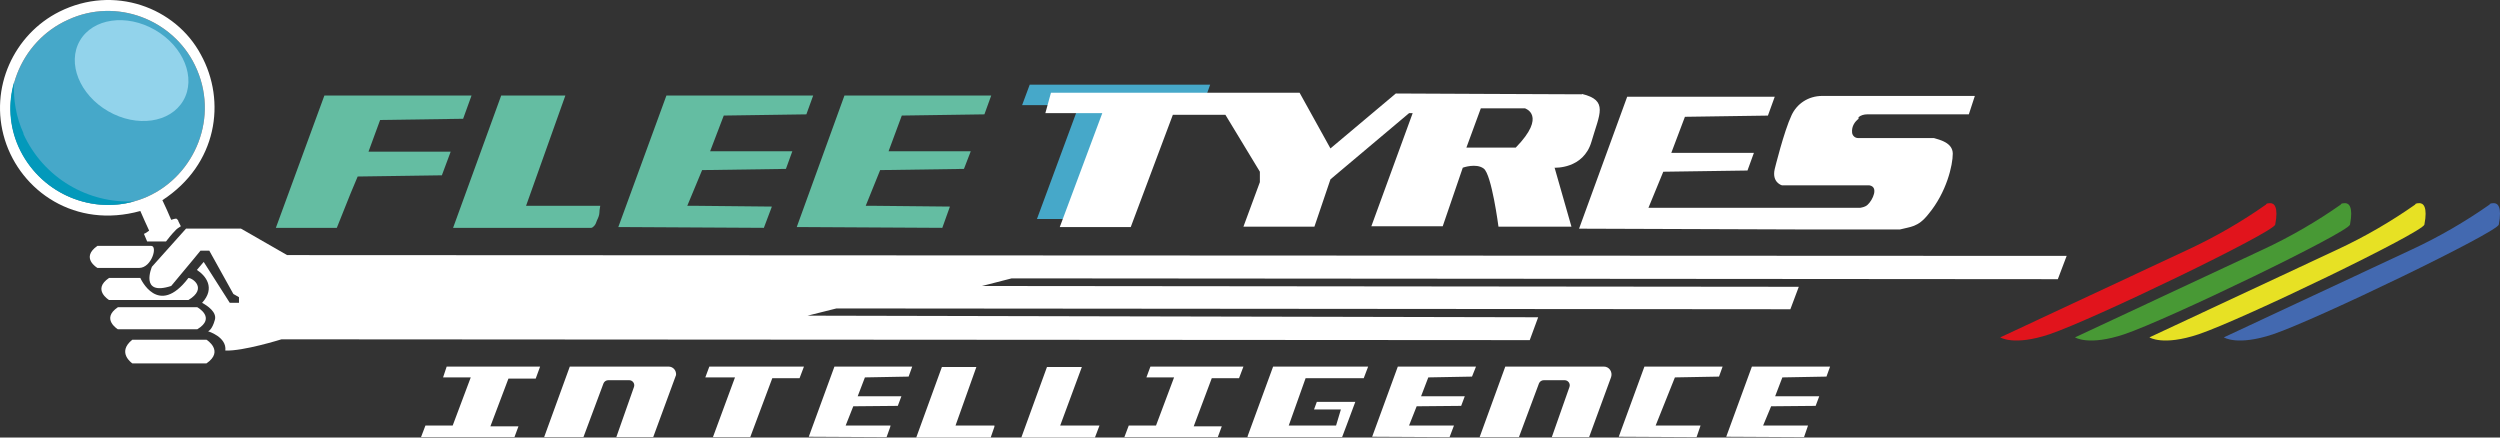 <?xml version="1.0" encoding="UTF-8"?>
<svg id="Livello_2" data-name="Livello 2" xmlns="http://www.w3.org/2000/svg" viewBox="0 0 182.836 32">
  <rect x="0" y="0" width="182.836" height="32" fill="#333333" stroke="none"/>
  <defs>
    <style>
      .cls-1 {
        fill: #92d3eb;
      }

      .cls-2 {
        fill: #489935;
      }

      .cls-3 {
        fill: #fff;
      }

      .cls-4 {
        fill: #e1141c;
      }

      .cls-5 {
        fill: #64bda2;
      }

      .cls-6 {
        fill: #46a8c9;
      }

      .cls-7 {
        fill: #0399bb;
      }

      .cls-8 {
        fill: #4369b0;
      }

      .cls-9 {
        fill: #e7e124;
      }
    </style>
  </defs>
  <g id="Livello_1-2" data-name="Livello 1">
    <g>
      <path class="cls-3" d="M135.924,8.569c.176-.147.411-.205.616-.205h7.449l.44-1.349h-11.144c-1.056,0-1.877.587-2.258,1.408-.557,1.173-1.232,3.93-1.232,3.93-.235.997.528,1.202.528,1.202h6.393c.704.117.235,1.085-.117,1.408-.176.176-.411.205-.557.235h-15.484l1.085-2.639,6.158-.088.469-1.29h-6.041l.997-2.639,6.07-.088.499-1.378h-10.792l-3.519,9.648,16.774.059h6.686c.762-.205,1.32-.147,2.082-1.114,1.349-1.613,1.789-3.607,1.789-4.428s-.997-1.026-1.378-1.144h-5.543c-.235,0-.411-.176-.44-.381-.059-.499.235-.85.469-1.026v-.117h0l-0.0 0Z"/>
      <g>
        <path class="cls-4" d="M165.751,14.942c-1.795,1.262-3.73,2.384-5.721,3.309l-13.742,6.422s.982.645,3.59-.224c3.169-1.066,16.407-7.46,16.519-8.021.252-1.318-.084-1.571-.365-1.571s-.308.084-.308.084"/>
        <path class="cls-2" d="M171.22,14.942c-1.795,1.262-3.73,2.384-5.721,3.309l-13.742,6.422s.982.645,3.59-.224c3.169-1.066,16.407-7.46,16.519-8.021.252-1.318-.084-1.571-.365-1.571s-.308.084-.308.084"/>
        <path class="cls-9" d="M176.661,14.942c-1.795,1.262-3.73,2.384-5.721,3.309l-13.742,6.422s.982.645,3.59-.224c3.169-1.066,16.407-7.46,16.519-8.021.252-1.318-.084-1.571-.365-1.571s-.308.084-.308.084"/>
        <path class="cls-8" d="M182.102,14.942c-1.795,1.262-3.73,2.384-5.721,3.309l-13.742,6.422s.982.645,3.59-.224c3.169-1.066,16.407-7.46,16.519-8.021.252-1.318-.084-1.571-.365-1.571s-.308.084-.308.084"/>
        <polygon class="cls-6" points="75.308 6.193 74.751 7.689 78.915 7.689 75.836 16.017 81.026 16.017 84.076 7.836 87.918 7.836 88.504 6.193 75.308 6.193"/>
        <path class="cls-3" d="M115.689,6.897c-2.229,0-12.434-.059-13.607-.059l-4.78,4.018-2.258-4.076h-18.182l-.411,1.496h4.164l-3.109,8.329h5.191l3.079-8.211h3.842l2.522,4.164v.762l-1.202,3.255h5.191l1.173-3.46,5.748-4.839h.264l-3.021,8.27h5.22l1.466-4.282s.968-.352,1.525.059c.587.411,1.085,4.252,1.085,4.252h5.337l-1.232-4.311s2.111.117,2.698-1.906c.587-2.023,1.261-3.021-.704-3.49h0l-0.0.029ZM110.821,10.797h-3.578l1.056-2.874h3.226s1.642.499-.674,2.874h-.029Z"/>
        <g>
          <polygon class="cls-5" points="25.63 14.17 26.158 12.909 32.316 12.821 32.961 11.091 26.95 11.091 27.8 8.774 33.87 8.686 34.486 6.985 23.724 6.985 20.175 16.663 24.633 16.663 25.63 14.17"/>
          <path class="cls-5" d="M36.627,6.985h4.721l-2.874,8.065h5.425c0,.088-.059.264-.059.469s-.088.411-.176.587c-.059.176-.117.323-.205.411s-.147.147-.235.147h-10.088l3.519-9.678h-.029Z"/>
          <polygon class="cls-5" points="59.443 6.985 48.739 6.985 45.22 16.604 55.865 16.663 56.451 15.108 50.762 15.05 50.352 15.05 50.264 15.05 51.349 12.44 57.478 12.352 57.947 11.061 52.023 11.061 51.935 11.061 52.932 8.451 58.973 8.363 59.472 6.985 59.443 6.985"/>
          <polygon class="cls-5" points="72.493 6.985 61.759 6.985 58.27 16.604 68.915 16.663 69.472 15.108 63.783 15.05 63.402 15.05 63.314 15.05 64.369 12.44 70.498 12.352 70.997 11.061 65.044 11.061 64.985 11.061 65.953 8.451 71.994 8.363 72.493 6.985 72.493 6.985"/>
        </g>
        <g>
          <polygon class="cls-3" points="107.918 26.809 102.229 26.809 100.352 31.941 106.012 31.971 106.335 31.12 103.285 31.12 103.079 31.12 103.05 31.12 103.607 29.713 106.862 29.683 107.126 28.979 103.959 28.979 103.93 28.979 104.458 27.601 107.654 27.542 107.947 26.809 107.918 26.809"/>
          <path class="cls-3" d="M117.83,27.572l-1.613,4.399h-2.727l1.29-3.666c.088-.235-.088-.499-.352-.499h-1.525c-.147,0-.293.088-.352.235l-1.466,3.93h-2.874l1.877-5.161h7.214c.381,0,.645.381.528.762h0l0-0Z"/>
          <polygon class="cls-3" points="133.842 26.809 128.124 26.809 126.247 31.941 131.936 31.971 132.229 31.12 129.209 31.12 129.003 31.12 128.945 31.12 129.531 29.713 132.786 29.683 133.05 28.979 129.883 28.979 129.825 28.979 130.352 27.601 133.578 27.542 133.842 26.809 133.842 26.809"/>
          <polygon class="cls-3" points="37.448 26.809 34.721 26.809 32.668 26.809 32.404 27.601 34.428 27.601 33.108 31.12 31.114 31.12 30.791 31.971 32.844 31.971 35.571 31.971 37.624 31.971 37.917 31.179 35.865 31.179 37.184 27.689 39.178 27.689 39.501 26.809 39.501 26.809 37.448 26.809"/>
          <path class="cls-3" d="M45.044,31.971h2.727l1.672-4.546c.029-.323-.205-.616-.557-.616h-7.214l-1.877,5.161h2.874l1.466-3.93c.059-.147.205-.235.352-.235h1.525c.264,0,.44.264.352.499l-1.29,3.666-.029 0Z"/>
          <polygon class="cls-3" points="51.877 26.809 51.583 27.601 53.753 27.601 52.14 31.971 54.868 31.971 56.481 27.66 58.475 27.66 58.797 26.809 51.877 26.809"/>
          <path class="cls-3" d="M80.088,31.971l.323-.85h-2.874l1.584-4.282h-2.551l-1.877,5.161h5.455-.059v-.029Z"/>
          <polygon class="cls-3" points="65.102 31.238 65.132 31.12 62.111 31.12 61.906 31.12 61.847 31.12 62.404 29.713 65.66 29.683 65.924 28.979 62.786 28.979 62.727 28.979 63.255 27.601 66.451 27.542 66.715 26.809 61.026 26.809 59.149 31.941 64.839 31.971 65.102 31.238"/>
          <path class="cls-3" d="M72.463,31.971l.264-.762v-.088c.029,0-2.845,0-2.845,0l1.525-4.282h-2.522l-1.877,5.161h5.455v-.029Z"/>
          <polygon class="cls-3" points="99.736 27.66 100.059 26.809 95.807 26.809 93.109 26.809 91.261 31.853 91.232 31.971 93.783 31.971 93.959 31.971 94.546 31.971 98.153 31.971 98.475 31.12 99.12 29.39 96.305 29.39 96.1 29.947 98.065 29.947 97.713 31.12 94.252 31.12 95.484 27.66 99.736 27.66"/>
          <polygon class="cls-3" points="89.355 31.179 87.302 31.179 88.622 27.66 90.616 27.66 90.938 26.809 88.886 26.809 86.158 26.809 84.135 26.809 83.842 27.601 85.865 27.601 84.545 31.12 82.551 31.12 82.229 31.971 84.311 31.971 87.009 31.971 89.062 31.971 89.355 31.179"/>
          <polygon class="cls-3" points="125.719 27.542 125.983 26.809 125.983 26.809 120.264 26.809 118.387 31.941 124.077 31.971 124.37 31.12 121.085 31.12 122.493 27.601 125.719 27.542"/>
        </g>
        <path class="cls-6" d="M1.377,10.739c-1.584-3.46.059-7.713,3.607-9.296,3.548-1.642,7.654,0,9.267,3.314,1.848,3.783,0,8.065-3.46,9.619-3.548,1.584-7.771,0-9.414-3.636Z"/>
        <g>
          <path class="cls-3" d="M10.908,16.868c-.117.088-.235.176-.381.235.088.176.147.381.235.557h1.378c.205-.264.411-.528.645-.762.117-.147.293-.264.44-.352-.059-.117-.117-.235-.176-.352,0-.088-.088-.147-.147-.205-.147,0-.264.059-.381.088-.205-.499-.411-.938-.645-1.437,4.018-2.61,4.692-7.243,2.815-10.645C12.844.533,8.328-1.138,4.339.856,1.055,2.498-.822,6.399.351,10.211c1.173,3.783,5.161,6.54,9.912,5.22.205.469.411.938.645,1.437ZM1.377,10.739c-1.584-3.46.059-7.713,3.607-9.296,3.548-1.642,7.654,0,9.267,3.314,1.848,3.783,0,8.065-3.46,9.619-3.548,1.584-7.771,0-9.414-3.636Z"/>
          <path class="cls-3" d="M9.677,24.845h5.425s1.32.821,0,1.73h-5.425s-1.173-.792,0-1.73"/>
          <path class="cls-3" d="M8.621,22.469h5.807s1.408.762,0,1.613h-5.807s-1.261-.762,0-1.613"/>
          <path class="cls-3" d="M13.782,20.328c.293,0,1.408.762,0,1.613h-5.807s-1.261-.762,0-1.613h2.287s1.29,2.933,3.519,0"/>
          <path class="cls-3" d="M10.175,19.595c.909,0,1.378-1.613.88-1.613h-3.93c-1.261.88,0,1.613,0,1.613h3.05Z"/>
          <path class="cls-3" d="M150.499,20.416l.645-1.701-130.148-.059-3.372-1.936h-4.018l-2.493,2.786s-.938,2.17,1.408,1.408c1.525-1.818,2.141-2.581,2.141-2.581h.645l1.76,3.167.411.235v.411h-.674l-1.906-2.991-.499.587c.645.411,1.378,1.32.381,2.405.381.205,1.085.674.938,1.232-.205.762-.499.85-.499.85,0,0,1.378.411,1.261,1.408,1.29.059,4.106-.821,4.106-.821l91.291.059.616-1.672-53.432-.117,2.111-.528,69.766.059.616-1.642-59.737-.059,2.17-.557,76.54.059h-.029Z"/>
        </g>
        <ellipse class="cls-1" cx="9.625" cy="5.162" rx="3.431" ry="4.37" transform="translate(.342 10.917) rotate(-60)"/>
        <path class="cls-7" d="M1.729,9.771c-.557-1.202-.762-2.493-.704-3.754-.44,1.525-.352,3.197.323,4.721,1.496,3.314,5.161,4.927,8.475,3.988-3.343.176-6.628-1.672-8.123-4.956h0l.029 0Z"/>
      </g>
    </g>
  </g>
</svg>